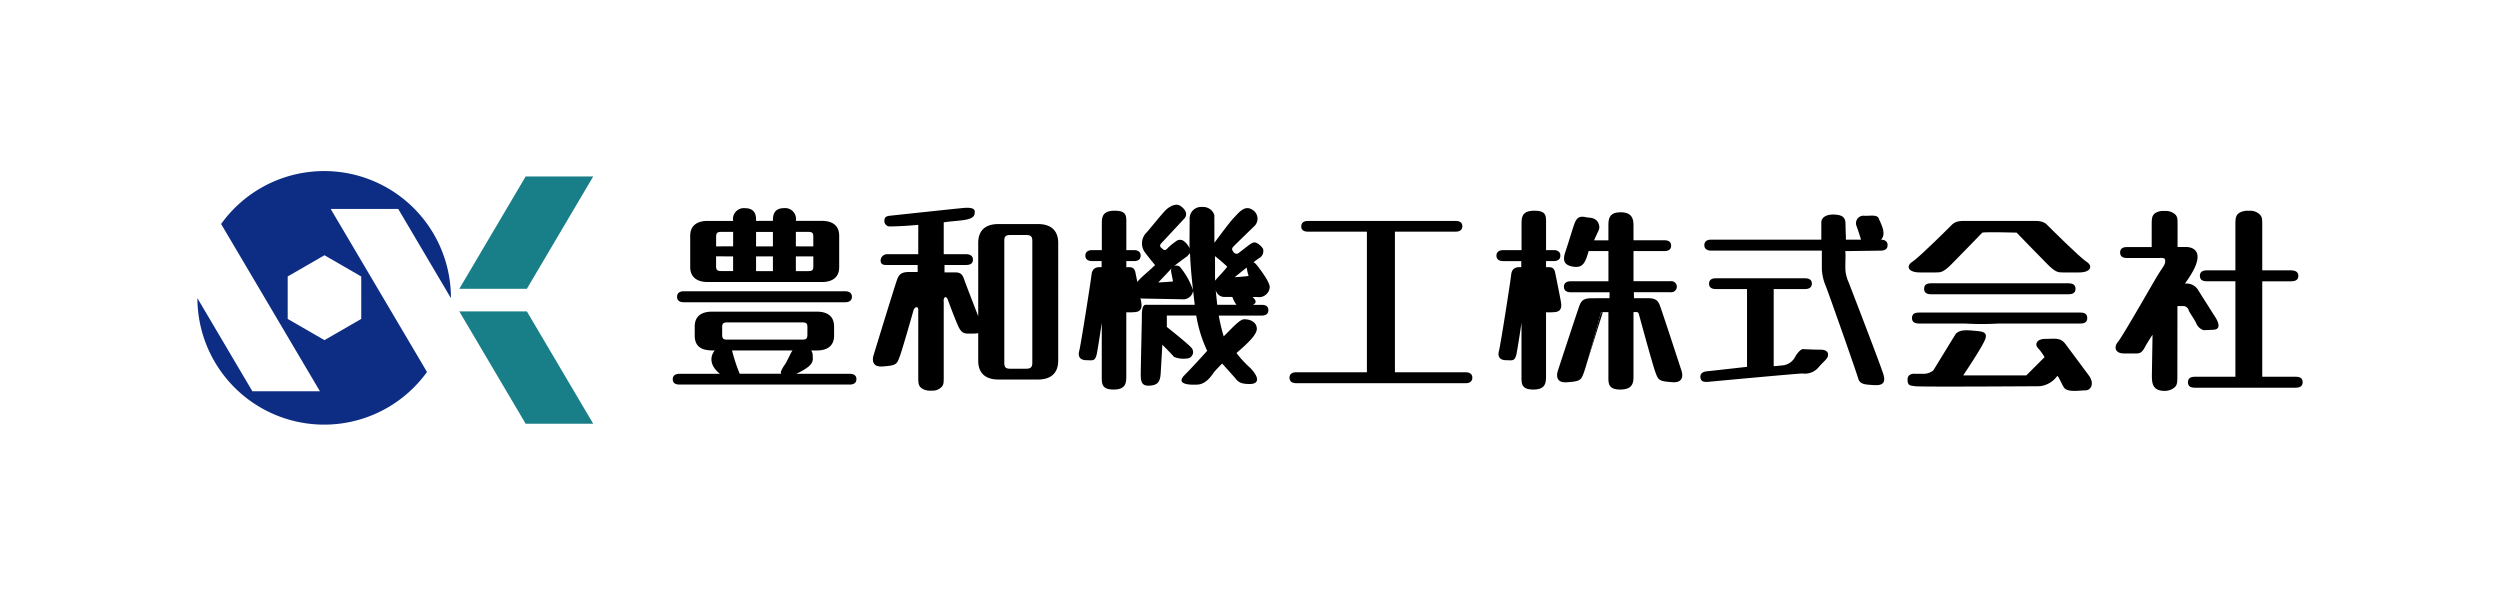 <svg id="ヘッダーロゴ" xmlns="http://www.w3.org/2000/svg" width="380" height="90" viewBox="0 0 380 90">
  <g id="グループ_132247" data-name="グループ 132247">
    <rect id="長方形_25651" data-name="長方形 25651" width="380" height="90" fill="#fff"/>
    <g id="ヘッダーロゴ-2" data-name="ヘッダーロゴ" transform="translate(-7735.396 480.001)">
      <path id="パス_46585" data-name="パス 46585" d="M221.342,46.441H211.074l10.085,17.072h10.268Z" transform="translate(7594.136 -479.11)" fill="#187f88"/>
      <path id="パス_46586" data-name="パス 46586" d="M221.342,18.876H211.074L221.159,1.8h10.268Z" transform="translate(7594.136 -454.976)" fill="#187f88"/>
      <path id="パス_46587" data-name="パス 46587" d="M144.658,5.756h10.268l8.012,13.563c0-.016,0-.032,0-.048A19.269,19.269,0,0,0,128.006,8.046l15.021,25.43H132.76L124.4,19.317a19.268,19.268,0,0,0,34.9,11.222Zm4.647,16.72L143.716,25.7l-5.589-3.227V16.022l5.589-3.227,5.589,3.227Z" transform="translate(7641 -454)" fill="#0c2d83"/>
      <path id="パス_46588" data-name="パス 46588" d="M288.085,33.911c-1.1,0-3.039,0-3.039-2.265v-1.37c0-1.788,1.311-2.265,2.622-2.265h15.94c1.52,0,2.622.626,2.622,2.265v1.37c0,1.758-1.282,2.265-2.622,2.265h-.864a1.278,1.278,0,0,1,.238.745c0,.774.364,1.46-2.5,2.8h8.128c.357,0,1.013.09,1.013.8,0,.775-.685.835-1.013.835H282.722c-.387,0-1.013-.089-1.013-.8,0-.745.685-.834,1.013-.834h6.154c-1.245-.969-1.745-2.321-.791-3.546m19.843-9c.358,0,1.013.119,1.013.834,0,.745-.685.835-1.013.835H283.377c-.357,0-1.013-.09-1.013-.835s.685-.834,1.013-.834Zm-10.994-10.7c0-.656,0-1.937,1.728-1.937a1.65,1.65,0,0,1,1.758,1.937h3.963c1.519,0,2.622.655,2.622,2.264v4.767c0,1.758-1.311,2.265-2.622,2.265h-17.37c-1.46,0-2.652-.626-2.652-2.265V16.481c0-1.758,1.311-2.264,2.652-2.264h3.873a1.65,1.65,0,0,1,1.758-1.937c1.729,0,1.729,1.252,1.729,1.937Zm-6.049,3.873v-2.2H289.1c-.655,0-.8.179-.8.774v1.43Zm-2.592,1.52v1.46c0,.6.149.774.8.774h1.788V19.61Zm13.884,10.816c0-.6-.149-.775-.774-.775H289.992c-.656,0-.774.209-.774.775v1.043c0,.6.119.8.774.8H301.4c.655,0,.774-.209.774-.8Zm-10.289,7.032h6.3a.87.87,0,0,1-.06-.268A4.926,4.926,0,0,1,298.788,36c.476-.775.853-1.758,1.121-2.086h-9.187a24.937,24.937,0,0,0,1.166,3.546m5.045-21.572h-2.562v2.2h2.562Zm-2.562,5.959h2.562V19.61h-2.562Zm8.7-3.755V16.66c0-.6-.119-.774-.775-.774H300.42v2.2Zm-2.652,1.52v2.235H302.3c.656,0,.775-.179.775-.774V19.61Z" transform="translate(7555.947 -460.64)"/>
      <path id="パス_46589" data-name="パス 46589" d="M361.712,12.177c1.01-.084,1.852,0,1.683.757,0,1.251-2.26,1.069-4.7,1.427V19.21h3.427c.328,0,1.013.09,1.013.834s-.715.8-1.013.8h-3.308v1.128h1.619c.677,0,1.069.178,1.355,1.034s2.531,6.595,2.78,7.272-.077,1-1.591,1c-1.034,0-1.51.107-2.08-1.14s-1.64-4.171-1.64-4.171c-.321-.5-.642-.107-.562.463V37.6c0,1.192,0,1.341-.268,1.728a1.969,1.969,0,0,1-1.638.615,2.233,2.233,0,0,1-1.43-.346c-.536-.388-.536-.775-.536-2V27.589c-.015-.447-.52-.48-.725.149,0,0-1.645,5.832-2.094,7.029s-.507,1.346-2.6,1.5-1.346-1.794-1.346-1.794,3.29-10.767,3.589-11.515.7-1.048,1.836-1.048h1.25V20.849h-4.618c-.357,0-1.013.04-1.013-.674a.983.983,0,0,1,1.013-.965h4.708V14.748c-2.265.209-3.963.238-4.231.238a.831.831,0,0,1-.924-.8c0-.715.417-.775.924-.835,0,0,10.114-1.087,11.123-1.171m-6.892,15.412c-.015-.447-.52-.48-.725.149,0,0-1.645,5.832-2.094,7.029s-.507,1.346-2.6,1.5-1.346-1.794-1.346-1.794,3.29-10.767,3.589-11.515.7-1.048,1.836-1.048h1.25m21.364,13.484c0,1.58-.8,2.861-3.1,2.861h-5.959c-2.294,0-3.1-1.252-3.1-2.861V17.484c0-1.58.774-2.861,3.1-2.861h5.959c2.265,0,3.1,1.252,3.1,2.861ZM372.16,17.156c0-.566-.179-.864-.894-.864h-2.5c-.715,0-.864.3-.864.864V35.719c0,.6.149.894.864.894h2.5c.715,0,.894-.328.894-.894Z" transform="translate(7520.148 -460.57)"/>
      <path id="パス_46590" data-name="パス 46590" d="M425.586,25.411s-1.073-.626-1.073-1.282c-.037-1.295,1.4-2.087,3.15-3.8-.226-.3-.377-.414-1.469-1.847a2.3,2.3,0,0,1,.219-3.143c.926-1.094,2.356-2.861,2.861-3.366s1.514-1.094,2.188-.673,1.346,1.263.589,2.02L428.81,16.8c-.262.262-.583.568-.21.892.421.365.526.523.944.1a8.433,8.433,0,0,1,1.276-1.059.974.974,0,0,1,1.078-.144,2.561,2.561,0,0,1,1,1.194c0-.983.023-4.471.023-4.5a1.744,1.744,0,0,1,1.907-1.788,1.794,1.794,0,0,1,1.847,1.222l.009,4.225s2.272-3.113,2.945-3.787,1.6-2.02,2.777-1.262a1.566,1.566,0,0,1,.337,2.525s-3.042,2.928-3.252,3.191-.105.472.1.734a.541.541,0,0,0,.839.105s1.239-.967,1.522-1.175c.4-.288.754-.539,1.185-.288a2.437,2.437,0,0,1,.934.862,1.235,1.235,0,0,1-.431,1.329c-.5.252-3.872,2.987-3.872,2.987.208,0,1.43-.09,2.116-.179a8.383,8.383,0,0,1-.3-1.31.821.821,0,0,1,.8-.8c.358,0,.507.119,1.132.954.536.715,1.579,2.175,1.579,2.86a1.642,1.642,0,0,1-1.579,1.519,5.046,5.046,0,0,0-1.037-.012c.673.547.552.936.075,1.174h1.32c.328,0,1.013.059,1.013.8,0,.774-.715.834-1.013.834h-6.525a27.439,27.439,0,0,0,.745,3.158c.976-.909,2.366-2.6,3.123-2.6,1.073,0,1.915.533,1.915,1.457,0,.983-1.713,2.469-3.093,3.677a15.979,15.979,0,0,0,2.026,2.2c1.424,1.414,1.508,2.508-.006,2.508-1.262,0-1.683-.253-2.1-.757s-2.1-2.356-2.1-2.356-1.01,1.01-1.262,1.347-1.094,1.767-2.44,1.851c-1.682.105-3.282-.168-2.02-1.43s3.45-3.7,3.45-3.7A20.058,20.058,0,0,1,433.929,28h-4.475v1.729s3.186,2.528,3.691,3.117a.979.979,0,0,1-.673,1.683,3.785,3.785,0,0,1-1.935-.252c-.337-.421-1.768-1.852-1.768-1.852s-.168,3.03-.252,4.376-.5,1.767-1.683,1.851-1.347-.589-1.347-1.683.169-7.994.169-8.752,0-1.936.676-1.856h7.359c-.327-2.89-.595-4.932-.714-7.822-.118.075-.349.39-.454.465-.729.518-1.116.819-2.079,1.547a.618.618,0,0,1,.447-.149.766.766,0,0,1,.685.357,11.127,11.127,0,0,1,1.877,3.426,1.509,1.509,0,0,1-1.654,1.338Zm-.015.621c.168,1.01-.253,1.346-.842,1.43a9.08,9.08,0,0,1-1.437.037v9.68c0,1.073-.082,2.065-1.929,2.065-1.877,0-1.8-.962-1.8-2.065V29.105s-.477,3.238-.729,4.585-.673,1.094-1.6,1.094-1.346-.5-1.094-1.431S417.913,22.666,418,21.824s.5-1.262,1.541-1.178V19.72h-1.46c-.327,0-1.013-.09-1.013-.835s.715-.834,1.013-.834h1.49V14.029c0-1.042.116-1.966,1.964-1.966,1.877,0,1.761.864,1.761,1.966v4.022h1.162c.328,0,1.013.09,1.013.834,0,.775-.715.835-1.013.835h-1.162v.926c.68,0,1.1-.084,1.353.673,0,0,.757,3.7.926,4.713m2.578-3.065c.6-.029,1.073-.06,2.235-.149-.03-.268-.3-1.46-.3-1.639a.9.9,0,0,1,.089-.357c-.3.328-1.34,1.43-2.026,2.145m8.614-4c.03,1.013,0,3.051.026,3.736.328-.447,1.6-1.723,1.84-2.14a24.238,24.238,0,0,0-1.866-1.6m2.651,6.2H438.07a1.327,1.327,0,0,1-1.191-1.066c.119,1.221.238,2.265.238,2.265h2.92a4.159,4.159,0,0,1-.623-1.2" transform="translate(7483.302 -460.035)"/>
      <path id="パス_46591" data-name="パス 46591" d="M501.812,39.5h10.756c.387,0,1.013.119,1.013.834,0,.745-.685.835-1.013.835H486.795c-.358,0-1.013-.119-1.013-.835,0-.745.685-.834,1.013-.834h10.756V18.135h-8.968c-.358,0-1.013-.09-1.013-.8,0-.745.685-.834,1.013-.834h22.465c.357,0,1.013.089,1.013.8,0,.745-.685.834-1.013.834h-9.236Z" transform="translate(7445.613 -462.92)"/>
      <path id="パス_46592" data-name="パス 46592" d="M585.947,28.826v9.753c0,.923-.083,2.008-2.02,2.008-1.877,0-1.794-1.025-1.794-2.008V28.855l0-.03h-.842c-.254,0-.327.145-.388.4,0,0-2.043,7.56-2.492,8.757s-.507,1.346-2.6,1.5-1.346-1.795-1.346-1.795,3-9.181,3.295-9.929.7-1.048,1.836-1.048l2.7-.012.017-.9h-5.925c-.3,0-1.013-.06-1.013-.835,0-.745.685-.834,1.013-.834h5.75V19.54h-3.009c-.512,1.8-.877,2.616-2.392,2.363s-1.515-1.136-1.136-2.272,1.178-3.7,1.178-3.7c.421-1.262.673-1.852,2.051-1.515.29.071,1.651-.084,1.9,1.262.1.556-.056.587-.771,2.225h2.175V15.845c0-1.1,0-2.2,1.877-2.2,1.937,0,1.937,1.308,1.937,2.2V17.9h4.737c.3,0,.983.06.983.834,0,.715-.656.8-.983.8h-4.737v4.585h5.6a.846.846,0,1,1,0,1.669H586l.028.92,2.07-.009c1.141,0,1.537.3,1.836,1.048s3.294,9.929,3.294,9.929.748,1.944-1.346,1.795-2.152-.3-2.6-1.5-2.492-8.757-2.492-8.757c-.062-.254-.134-.4-.388-.4h-.454Z" transform="translate(7397.74 -461.377)"/>
      <path id="パス_46593" data-name="パス 46593" d="M634.477,37.286a2.407,2.407,0,0,0,1.683-1.262c.421-.757.926-1.178,1.178-1.178s1.346.084,2.693.084,1.262.926.926,1.346-.5.505-1.178,1.263a2.722,2.722,0,0,1-2.525,1.01c-.673,0-13.381,1.178-14.222,1.262s-1.178-.092-1.262-.6.168-.918,1.01-1,6.066-.673,6.066-.673V25.715h-4.758c-.357,0-1.013-.09-1.013-.8,0-.775.685-.835,1.013-.835h13.6c.358,0,1.013.09,1.013.8,0,.745-.685.835-1.013.835H632.9V37.447c-.065-.008.99-.076,1.58-.16M649.2,18.206c.357,0,1.013.119,1.013.834,0,.745-.686.834-1.013.834l-5.47.076c.185.008,0,2.02.084,3.03a5.7,5.7,0,0,0,.5,1.767s4.508,11.671,5.218,13.8c.5,1.515-.168,1.852-1.431,1.767s-2.1-.084-2.356-1.01-4.545-13.128-4.965-14.138a7.247,7.247,0,0,1-.561-2.525V19.875H623.372c-.357,0-1.013-.119-1.013-.834,0-.745.685-.834,1.013-.834h16.767V15.575c0-.673.65-1.262,2.081-1.178s1.6.673,1.6,1.6.092,2.159.041,2.211h2.315s-.476-1.548-.673-2.043a1.143,1.143,0,0,1,1.094-1.6c.757.084,2.02-.252,2.272.421s1.262,2.318.337,3.221" transform="translate(7372.098 -461.78)"/>
      <path id="パス_46594" data-name="パス 46594" d="M699.857,43.258h-6.823c-.476,0-1.251,0-1.251-.835s.745-.834,1.251-.834H717.2c.477,0,1.221,0,1.221.834s-.745.835-1.221.835H704.951a45.068,45.068,0,0,1-5.095,0m15.526-6.117c.477,0,1.251,0,1.251.834s-.774.835-1.251.835H694.848c-.446,0-1.221,0-1.221-.835s.745-.834,1.221-.834Z" transform="translate(7334.237 -474.081)"/>
      <path id="パス_46595" data-name="パス 46595" d="M771.452,30.349c-.252-.631-1.072-1.7-1.2-2.083a.85.85,0,0,0-.892-.631h-.812l-.01,10.444c0,1.192,0,1.609-.537,2a2.3,2.3,0,0,1-1.4.447c-1.937,0-1.937-1.311-1.937-2.443l.1-6.089s-.694,1.01-1.2,1.957-.947.884-1.452.884h-1.7c-1.389,0-1.515-1.01-.947-1.7.865-1.057,5.328-8.98,6.185-10.351.775-1.241,1.085-1.465,1.028-2.111,0-.45-.6-.344-1.05-.344H761.09c-.476,0-1.251,0-1.251-.834s.775-.834,1.251-.834h3.546V15.527c0-1.192,0-1.609.536-2.026a2.34,2.34,0,0,1,1.46-.317,2.071,2.071,0,0,1,1.669.615c.268.388.268.566.268,1.728v3.125h1.251c.953,0,1.788.446,1.788,1.49,0,1.43-1.327,3.221-1.923,4.085a2.038,2.038,0,0,1,1.957.883c.379.631,2.4,3.787,2.714,4.292s.947,1.767-.316,1.83-1.515.063-1.515.063a1.762,1.762,0,0,1-1.073-.947m5.906,8.027V23.866h-4.171c-.477,0-1.222,0-1.222-.834,0-.8.745-.835,1.222-.835h4.171V15.646c0-1.132-.03-1.728.536-2.145a2.467,2.467,0,0,1,1.52-.347,2.074,2.074,0,0,1,1.758.674c.268.387.268.566.268,1.818V22.2h4.231c.417,0,1.252.03,1.252.835,0,.834-.8.834-1.252.834H781.44V38.376h4.916c.477,0,1.222,0,1.222.834s-.775.835-1.222.835H771.4c-.507,0-1.251,0-1.251-.835s.774-.834,1.251-.834Z" transform="translate(7297.818 -461.112)"/>
      <path id="パス_46596" data-name="パス 46596" d="M564.1,27.093c.168,1.01-.253,1.346-.842,1.431a9.054,9.054,0,0,1-1.437.037v9.68c0,1.073-.082,2.064-1.929,2.064-1.877,0-1.8-.962-1.8-2.064V30.167s-.477,3.238-.729,4.585-.673,1.094-1.6,1.094-1.347-.5-1.094-1.43,1.767-10.687,1.851-11.529.505-1.262,1.541-1.178v-.926h-2.762c-.328,0-1.013-.089-1.013-.834s.715-.835,1.013-.835H558.1V15.09c0-1.042.117-1.966,1.964-1.966,1.877,0,1.761.864,1.761,1.966v4.022h1.162c.328,0,1.013.09,1.013.835,0,.774-.715.834-1.013.834h-1.162v.926c.68,0,1.1-.084,1.353.673,0,0,.758,3.7.926,4.713" transform="translate(7408.571 -461.096)"/>
      <path id="パス_46597" data-name="パス 46597" d="M586.083,46.7c-.254,0-.373.325-.435.58,0,0-2,7.38-2.445,8.576" transform="translate(7392.942 -479.247)"/>
      <path id="パス_46598" data-name="パス 46598" d="M701.873,18.277s-3.408,3.53-4.671,4.793-1.641,1.262-2.4,1.262h-2.4c-1.893,0-2.146-1.01-1.136-1.641s5.807-5.428,5.807-5.428c.757-.884,1.641-.757,2.777-.757h9.263c1.136,0,2.02-.126,2.777.757,0,0,4.8,4.8,5.807,5.428s.757,1.641-1.136,1.641h-2.4c-.757,0-1.136,0-2.4-1.262s-4.671-4.793-4.671-4.793-4.718-.126-5.223,0" transform="translate(7334.831 -462.921)"/>
      <path id="パス_46599" data-name="パス 46599" d="M713.029,59.677a3.76,3.76,0,0,1-2.651,1.515s-18.3.126-18.934,0-1.136,0-1.136-1.01,1.136-.883,1.136-.883h1.514a2.409,2.409,0,0,0,1.262-.505l3.408-5.554c.506-.505,1.136-.631,2.525-.505s2.272.126,2.019,1.136-3.408,5.68-3.408,5.68h9.593l2.778-2.777a7.994,7.994,0,0,0-1.01-1.389c-.5-.5-.252-1.388,1.136-1.388s2.272-.253,3.03.757,3.66,4.923,3.66,4.923c.757,1.136.252,2.146-.631,2.146s-2.778.379-3.282-.5-.884-1.894-1.01-1.641" transform="translate(7335.035 -482.487)"/>
    </g>
  </g>
</svg>
